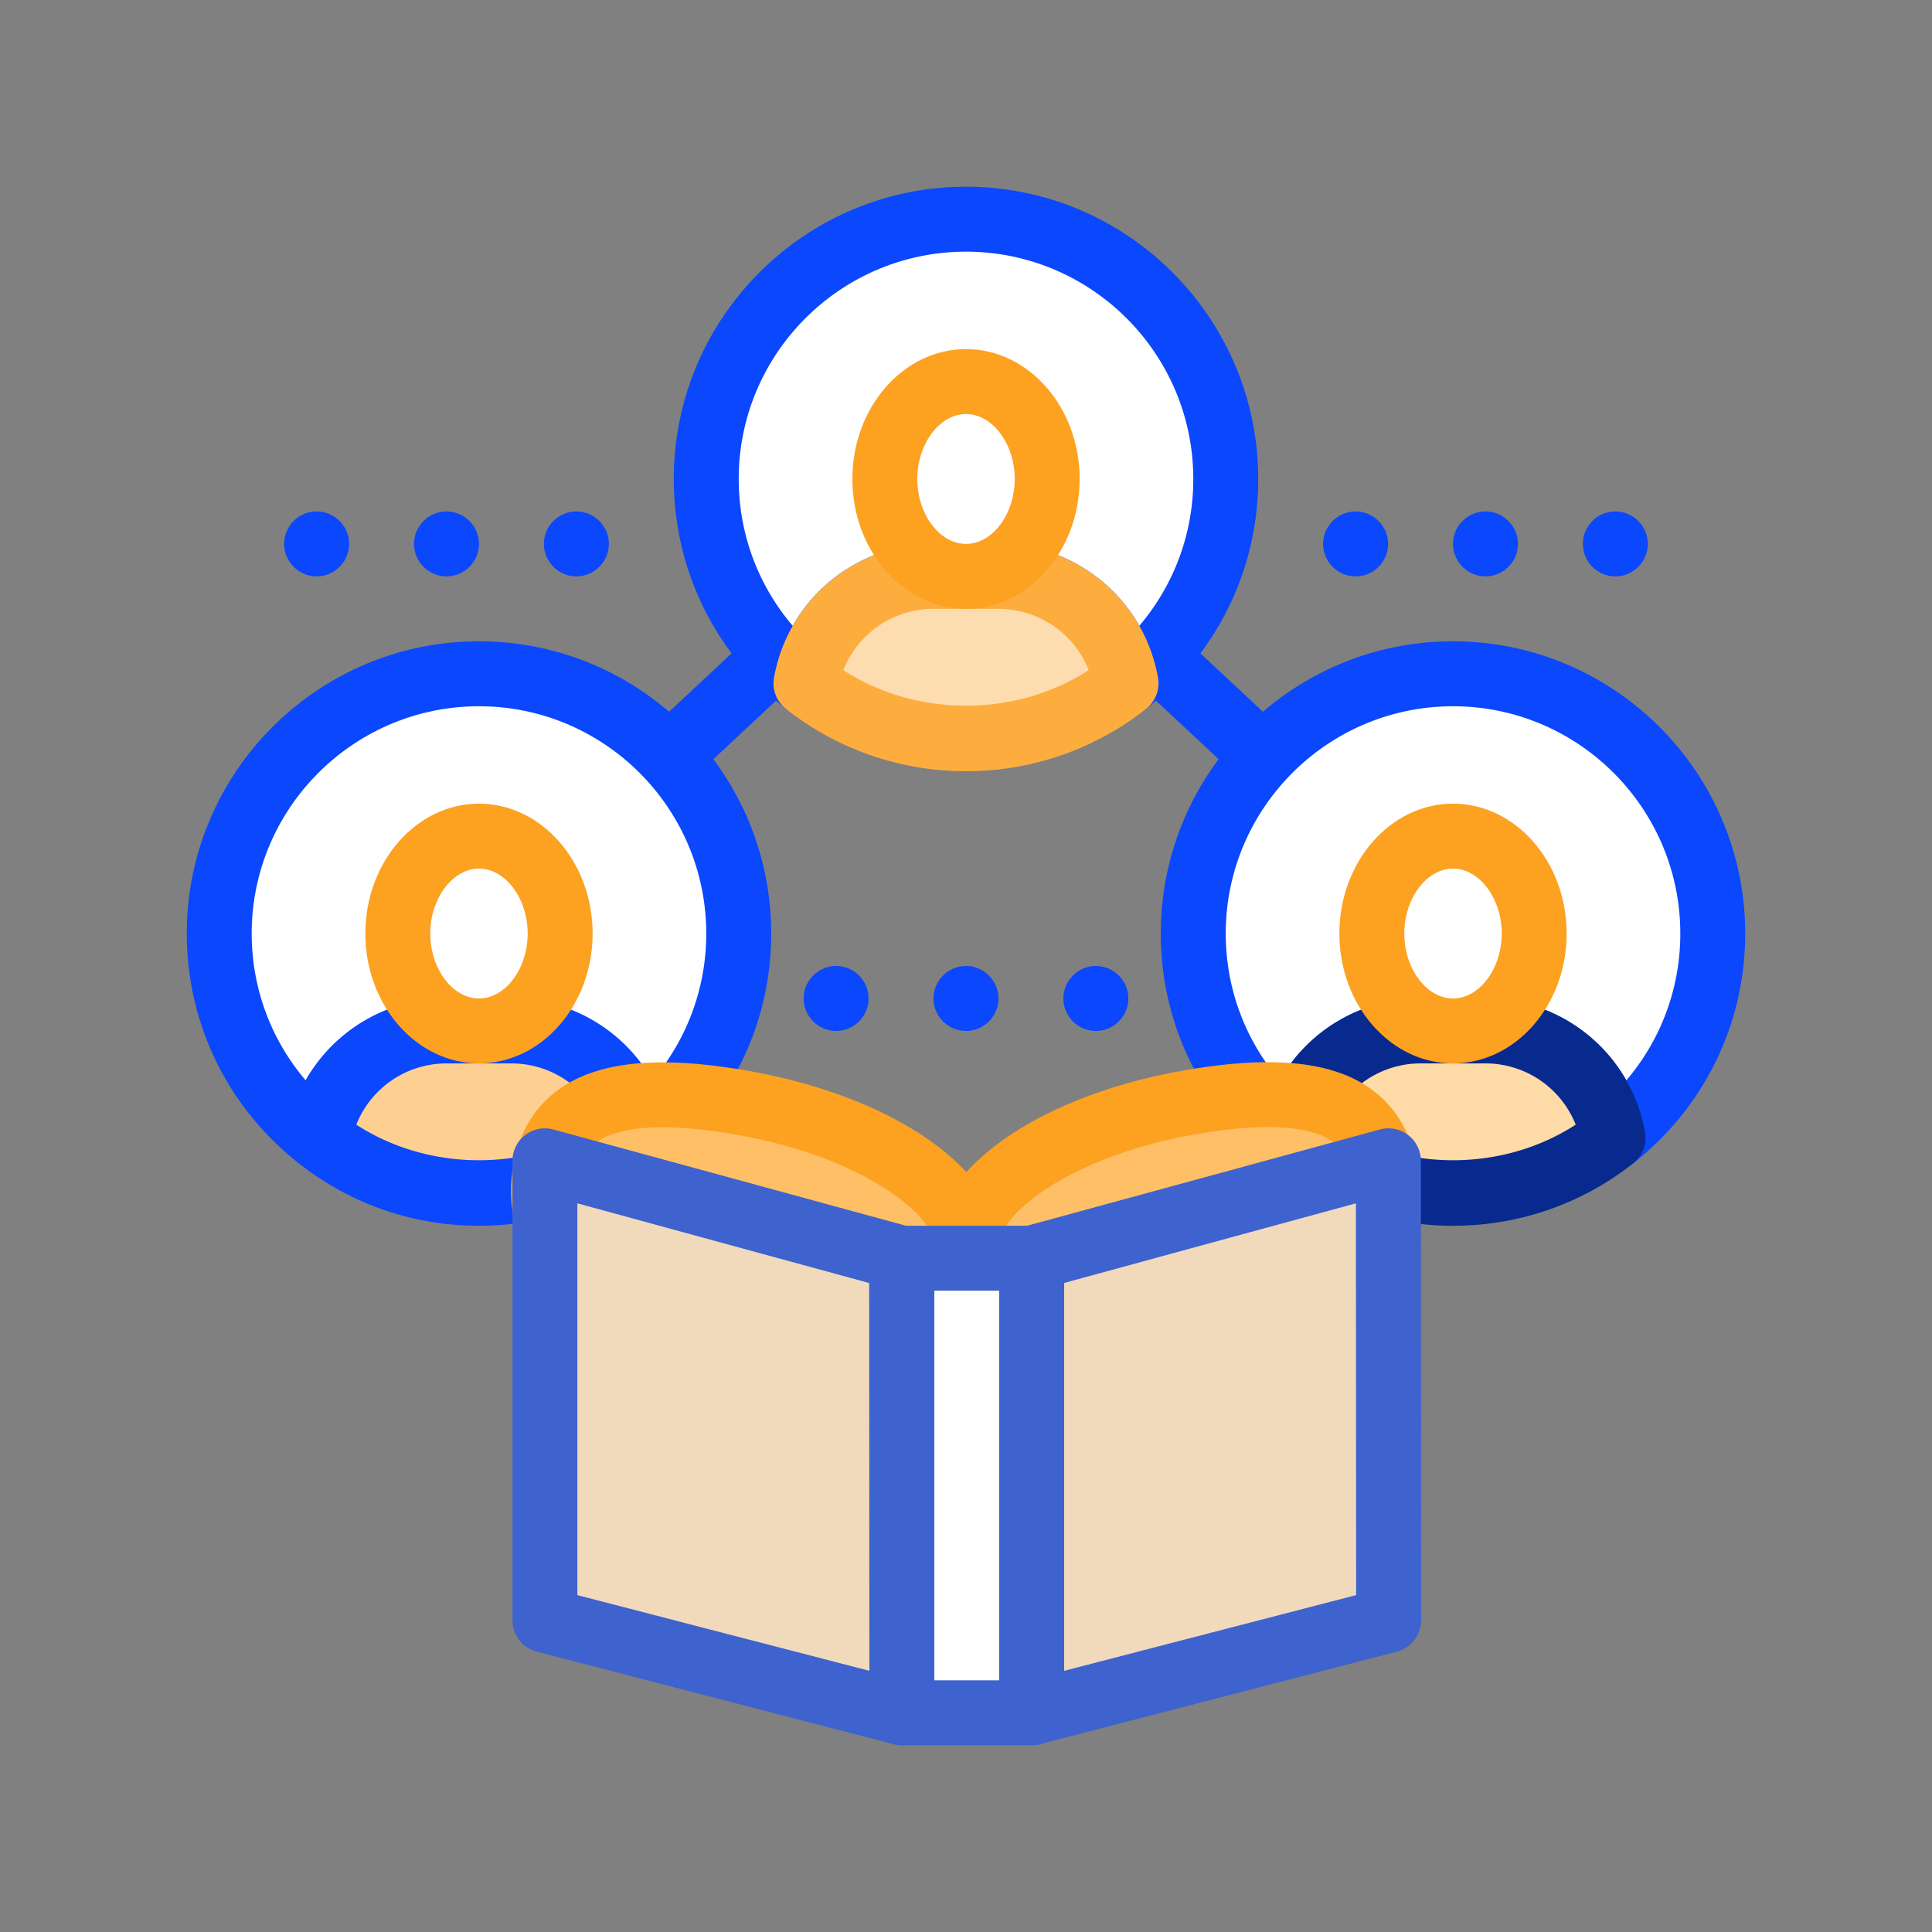 <svg xmlns="http://www.w3.org/2000/svg" viewBox="0 0 100 100"><rect x="0" y="0" width="100" height="100" fill="#808080" stroke="none"/><path fill="#0a47fd" d="M75.208 50c-.411 0-.823-.149-1.146-.452L50 27.09 25.938 49.548a1.68 1.68 0 1 1-2.293-2.457l25.209-23.527a1.68 1.68 0 0 1 2.292 0l25.208 23.527A1.68 1.68 0 0 1 75.208 50z" class="color0ab5fd svgShape"/><path fill="#fff" d="M38.236 48.32c0-7.425-6.019-13.445-13.444-13.445-7.425 0-13.445 6.02-13.445 13.445 0 4.297 2.024 8.114 5.161 10.575.563-3.144 3.297-5.534 6.602-5.534h3.361c3.306 0 6.039 2.39 6.603 5.534 3.139-2.461 5.162-6.278 5.162-10.575z" class="colorffffff svgShape"/><path fill="#0a47fd" d="M33.075 60.576a1.68 1.68 0 0 1-1.654-1.384 5.027 5.027 0 0 0-4.948-4.15h-3.361a5.027 5.027 0 0 0-4.948 4.15 1.682 1.682 0 0 1-2.691 1.025c-3.689-2.894-5.805-7.23-5.805-11.898 0-8.34 6.785-15.125 15.125-15.125S39.917 39.98 39.917 48.32c0 4.667-2.116 9.003-5.805 11.898a1.682 1.682 0 0 1-1.037.358zm-9.964-8.895h3.361a8.379 8.379 0 0 1 7.289 4.239 11.668 11.668 0 0 0 2.794-7.6c0-6.487-5.277-11.764-11.763-11.764S13.028 41.833 13.028 48.32c0 2.824.998 5.493 2.794 7.6a8.379 8.379 0 0 1 7.289-4.239z" class="color0ab5fd svgShape"/><path fill="#fdd092" d="M26.472 53.361h-3.361c-3.306 0-6.039 2.39-6.602 5.534a13.376 13.376 0 0 0 8.283 2.869 13.37 13.37 0 0 0 8.283-2.869c-.563-3.144-3.297-5.534-6.603-5.534z" class="color92ebfd svgShape"/><path fill="#0a47fd" d="M24.792 63.445a14.97 14.97 0 0 1-9.32-3.227 1.681 1.681 0 0 1-.617-1.619 8.384 8.384 0 0 1 8.257-6.918h3.361a8.385 8.385 0 0 1 8.257 6.918 1.681 1.681 0 0 1-.617 1.619 14.98 14.98 0 0 1-9.321 3.227zm-6.35-5.232c3.794 2.455 8.905 2.455 12.7 0a5.024 5.024 0 0 0-4.67-3.171h-3.361a5.024 5.024 0 0 0-4.669 3.171z" class="color0ab5fd svgShape"/><path fill="#fff" d="M28.993 48.32c0 2.784-1.881 5.041-4.201 5.041-2.32 0-4.201-2.257-4.201-5.041 0-2.785 1.881-5.042 4.201-5.042 2.32 0 4.201 2.257 4.201 5.042z" class="colorffffff svgShape"/><path fill="#fda121" d="M24.792 55.042c-3.243 0-5.882-3.016-5.882-6.722 0-3.707 2.639-6.722 5.882-6.722s5.882 3.016 5.882 6.722c0 3.706-2.639 6.722-5.882 6.722zm0-10.083c-1.366 0-2.521 1.54-2.521 3.361 0 1.822 1.155 3.361 2.521 3.361 1.366 0 2.521-1.539 2.521-3.361 0-1.822-1.155-3.361-2.521-3.361z" class="colorfdb021 svgShape"/><path fill="#fff" d="M88.652 48.32c0-7.425-6.019-13.445-13.444-13.445-7.425 0-13.444 6.02-13.444 13.445 0 4.297 2.023 8.114 5.161 10.575.563-3.144 3.297-5.534 6.602-5.534h3.362c3.306 0 6.039 2.39 6.602 5.534 3.138-2.461 5.161-6.278 5.161-10.575z" class="colorffffff svgShape"/><path fill="#0a47fd" d="M83.491 60.576a1.684 1.684 0 0 1-1.654-1.384 5.027 5.027 0 0 0-4.948-4.15h-3.362a5.027 5.027 0 0 0-4.948 4.15 1.682 1.682 0 0 1-2.692 1.025c-3.689-2.894-5.805-7.23-5.805-11.898 0-8.34 6.785-15.125 15.125-15.125s15.125 6.785 15.125 15.125c0 4.667-2.115 9.003-5.805 11.898a1.667 1.667 0 0 1-1.036.359zm-9.964-8.895h3.362a8.379 8.379 0 0 1 7.289 4.239 11.668 11.668 0 0 0 2.794-7.6c0-6.487-5.277-11.764-11.764-11.764S63.444 41.833 63.444 48.32c0 2.824.998 5.493 2.794 7.6a8.381 8.381 0 0 1 7.289-4.239z" class="color0ab5fd svgShape"/><path fill="#ffdba8" d="M76.889 53.361h-3.362c-3.305 0-6.039 2.39-6.602 5.534a13.376 13.376 0 0 0 8.283 2.869 13.37 13.37 0 0 0 8.283-2.869c-.563-3.144-3.296-5.534-6.602-5.534z" class="colora8ffa8 svgShape"/><path fill="#082a8f" d="M75.208 63.445a14.973 14.973 0 0 1-9.32-3.227 1.681 1.681 0 0 1-.617-1.619 8.384 8.384 0 0 1 8.257-6.918h3.362a8.386 8.386 0 0 1 8.257 6.918 1.681 1.681 0 0 1-.617 1.619 14.98 14.98 0 0 1-9.322 3.227zm-6.35-5.232c3.794 2.455 8.905 2.455 12.7 0a5.023 5.023 0 0 0-4.669-3.171h-3.362a5.024 5.024 0 0 0-4.669 3.171z" class="color04b46f svgShape"/><path fill="#fff" d="M79.41 48.32c0 2.784-1.881 5.041-4.201 5.041-2.32 0-4.201-2.257-4.201-5.041 0-2.785 1.881-5.042 4.201-5.042 2.32 0 4.201 2.257 4.201 5.042z" class="colorffffff svgShape"/><path fill="#fda121" d="M75.208 55.042c-3.243 0-5.882-3.016-5.882-6.722 0-3.707 2.639-6.722 5.882-6.722s5.882 3.016 5.882 6.722c0 3.706-2.639 6.722-5.882 6.722zm0-10.083c-1.366 0-2.521 1.54-2.521 3.361 0 1.822 1.154 3.361 2.521 3.361 1.366 0 2.521-1.539 2.521-3.361 0-1.822-1.155-3.361-2.521-3.361z" class="colorfdb021 svgShape"/><path fill="#ffbf66" d="M50.021 65.027c.562 3.171 6.614 4.75 13.52 3.526 6.905-1.223 8.687-4.785 8.126-7.956-.561-3.171-3.253-4.749-10.158-3.526-6.905 1.223-12.049 4.786-11.488 7.956z" class="colorfdd6a0 svgShape"/><path fill="#fda121" d="M58.971 70.649c-1.805 0-3.501-.196-4.992-.585-3.227-.841-5.219-2.526-5.612-4.744v-.001c-.745-4.215 4.779-8.473 12.85-9.904 3.653-.645 6.39-.578 8.373.208 2.045.812 3.335 2.43 3.734 4.68.682 3.854-1.452 8.48-9.488 9.904-1.66.295-3.303.442-4.865.442zm-7.295-5.914c.144.812 1.351 1.608 3.15 2.077 2.289.596 5.359.629 8.422.086 4.894-.866 7.296-3.001 6.764-6.008-.197-1.116-.695-1.757-1.666-2.142-1.364-.542-3.567-.549-6.545-.022-6.622 1.173-10.419 4.343-10.125 6.009z" class="colorfdb021 svgShape"/><path fill="#ffbf66" d="M50.051 65.06c-.562 3.171-6.656 4.742-13.611 3.51-6.956-1.233-8.779-4.802-8.218-7.973.561-3.171 3.294-4.742 10.25-3.51 6.955 1.233 12.14 4.802 11.579 7.973z" class="colorfdd6a0 svgShape"/><path fill="#fda121" d="M41.072 70.671c-1.582 0-3.245-.148-4.926-.446-8.104-1.436-10.262-6.066-9.58-9.921.399-2.252 1.703-3.869 3.77-4.678 1.998-.783 4.754-.845 8.429-.194 8.123 1.44 13.687 5.705 12.941 9.921-.393 2.22-2.398 3.903-5.644 4.74-1.49.385-3.187.578-4.99.578zM34.29 58.346c-1.118 0-2.031.137-2.729.41-.985.386-1.489 1.024-1.685 2.134-.525 2.964 1.974 5.16 6.856 6.025 3.087.547 6.182.519 8.491-.076 1.813-.467 3.029-1.261 3.172-2.071.295-1.666-3.538-4.842-10.217-6.025-1.49-.265-2.789-.397-3.888-.397z" class="colorfdb021 svgShape"/><path fill="#f1dabb" d="m53.386 65.125 18.476-5.041.012 23.78-18.476 4.789z" class="colord4bbf1 svgShape"/><path fill="#3e62ce" d="M53.399 90.333a1.682 1.682 0 0 1-1.68-1.68l-.012-23.527a1.68 1.68 0 0 1 1.238-1.622l18.476-5.041a1.68 1.68 0 0 1 2.123 1.62l.013 23.78a1.68 1.68 0 0 1-1.259 1.627l-18.476 4.79a1.703 1.703 0 0 1-.423.053zm1.669-23.924.011 20.073 15.114-3.919-.011-20.279-15.114 4.125z" class="color943ece svgShape"/><path fill="#f1dabb" d="m46.667 65.125-18.463-5.041v23.78l18.476 4.789z" class="colord4bbf1 svgShape"/><path fill="#3e62ce" d="M46.68 90.333a1.69 1.69 0 0 1-.422-.054l-18.475-4.79a1.68 1.68 0 0 1-1.259-1.626V60.084c0-.524.245-1.017.661-1.336a1.688 1.688 0 0 1 1.462-.285l18.463 5.041c.731.2 1.239.864 1.239 1.621l.012 23.527a1.678 1.678 0 0 1-1.681 1.681zm-16.795-7.77 15.114 3.918-.011-20.072-15.103-4.124v20.278z" class="color943ece svgShape"/><path fill="#fff" d="M46.68 65.125h6.719v23.528H46.68z" class="colorffffff svgShape"/><path fill="#3e62ce" d="M53.399 90.333H46.68a1.68 1.68 0 0 1-1.68-1.68V65.125c0-.928.752-1.68 1.68-1.68h6.719c.928 0 1.68.752 1.68 1.68v23.528a1.68 1.68 0 0 1-1.68 1.68zm-5.038-3.361h3.358V66.806h-3.358v20.166z" class="color943ece svgShape"/><path fill="#fff" d="M63.444 24.792c0-7.425-6.019-13.444-13.444-13.444s-13.445 6.019-13.445 13.444c0 4.297 2.024 8.115 5.162 10.575.563-3.143 3.297-5.533 6.602-5.533h3.361c3.306 0 6.04 2.39 6.603 5.533 3.138-2.46 5.161-6.278 5.161-10.575z" class="colorffffff svgShape"/><path fill="#0a47fd" d="M58.283 37.048a1.682 1.682 0 0 1-1.654-1.384 5.028 5.028 0 0 0-4.948-4.15H48.32a5.028 5.028 0 0 0-4.948 4.15 1.682 1.682 0 0 1-2.692 1.025c-3.689-2.894-5.805-7.23-5.805-11.898 0-8.34 6.785-15.125 15.125-15.125s15.125 6.785 15.125 15.125c0 4.668-2.116 9.004-5.805 11.898-.3.237-.667.359-1.037.359zm-9.964-8.895h3.361a8.382 8.382 0 0 1 7.29 4.239 11.673 11.673 0 0 0 2.794-7.601c0-6.487-5.277-11.764-11.764-11.764s-11.764 5.277-11.764 11.764c0 2.824.998 5.493 2.794 7.601a8.381 8.381 0 0 1 7.289-4.239z" class="color0ab5fd svgShape"/><path fill="#fdddb0" d="M51.68 29.834h-3.361c-3.306 0-6.04 2.39-6.602 5.533A13.37 13.37 0 0 0 50 38.236a13.37 13.37 0 0 0 8.283-2.869c-.563-3.143-3.297-5.533-6.603-5.533z" class="colorfdb2b0 svgShape"/><path fill="#fdad3e" d="M50 39.917a14.978 14.978 0 0 1-9.32-3.226 1.681 1.681 0 0 1-.617-1.619 8.385 8.385 0 0 1 8.257-6.918h3.361a8.385 8.385 0 0 1 8.257 6.918 1.683 1.683 0 0 1-.617 1.619A14.98 14.98 0 0 1 50 39.917zm-6.35-5.232c3.795 2.455 8.905 2.455 12.7 0a5.024 5.024 0 0 0-4.669-3.171H48.32a5.024 5.024 0 0 0-4.67 3.171z" class="colorfd3e5f svgShape"/><path fill="#fff" d="M54.201 24.792c0 2.785-1.881 5.042-4.201 5.042-2.32 0-4.201-2.257-4.201-5.042 0-2.784 1.881-5.041 4.201-5.041 2.32 0 4.201 2.257 4.201 5.041z" class="colorffffff svgShape"/><path fill="#fda121" d="M50 31.514c-3.243 0-5.882-3.016-5.882-6.722 0-3.706 2.639-6.722 5.882-6.722s5.882 3.016 5.882 6.722c0 3.706-2.639 6.722-5.882 6.722zm0-10.083c-1.366 0-2.521 1.54-2.521 3.361 0 1.822 1.154 3.361 2.521 3.361s2.521-1.539 2.521-3.361c0-1.822-1.155-3.361-2.521-3.361z" class="colorfdb021 svgShape"/><path fill="#0a47fd" d="M55.041 51.681c0-.925.756-1.681 1.681-1.681.924 0 1.681.756 1.681 1.681 0 .924-.757 1.68-1.681 1.68a1.686 1.686 0 0 1-1.681-1.68zm-6.722 0c0-.925.756-1.681 1.681-1.681.924 0 1.68.756 1.68 1.681 0 .924-.756 1.68-1.68 1.68a1.685 1.685 0 0 1-1.681-1.68zm-6.722 0c0-.925.756-1.681 1.681-1.681.924 0 1.68.756 1.68 1.681 0 .924-.756 1.68-1.68 1.68a1.685 1.685 0 0 1-1.681-1.68zM28.153 28.153c0-.925.756-1.68 1.68-1.68.924 0 1.681.756 1.681 1.68 0 .924-.757 1.681-1.681 1.681s-1.68-.757-1.68-1.681zm-6.722 0c0-.925.756-1.68 1.68-1.68.924 0 1.681.756 1.681 1.68 0 .924-.757 1.681-1.681 1.681s-1.68-.757-1.68-1.681zm-6.723 0c0-.925.756-1.68 1.681-1.68.924 0 1.681.756 1.681 1.68 0 .924-.757 1.681-1.681 1.681a1.686 1.686 0 0 1-1.681-1.681zM81.93 28.153c0-.925.756-1.68 1.681-1.68.924 0 1.68.756 1.68 1.68 0 .924-.756 1.681-1.68 1.681a1.686 1.686 0 0 1-1.681-1.681zm-6.722 0c0-.925.756-1.68 1.681-1.68.924 0 1.68.756 1.68 1.68 0 .924-.756 1.681-1.68 1.681a1.686 1.686 0 0 1-1.681-1.681zm-6.722 0c0-.925.756-1.68 1.68-1.68.924 0 1.681.756 1.681 1.68 0 .924-.757 1.681-1.681 1.681s-1.68-.757-1.68-1.681z" class="color0ab5fd svgShape"/></svg>
